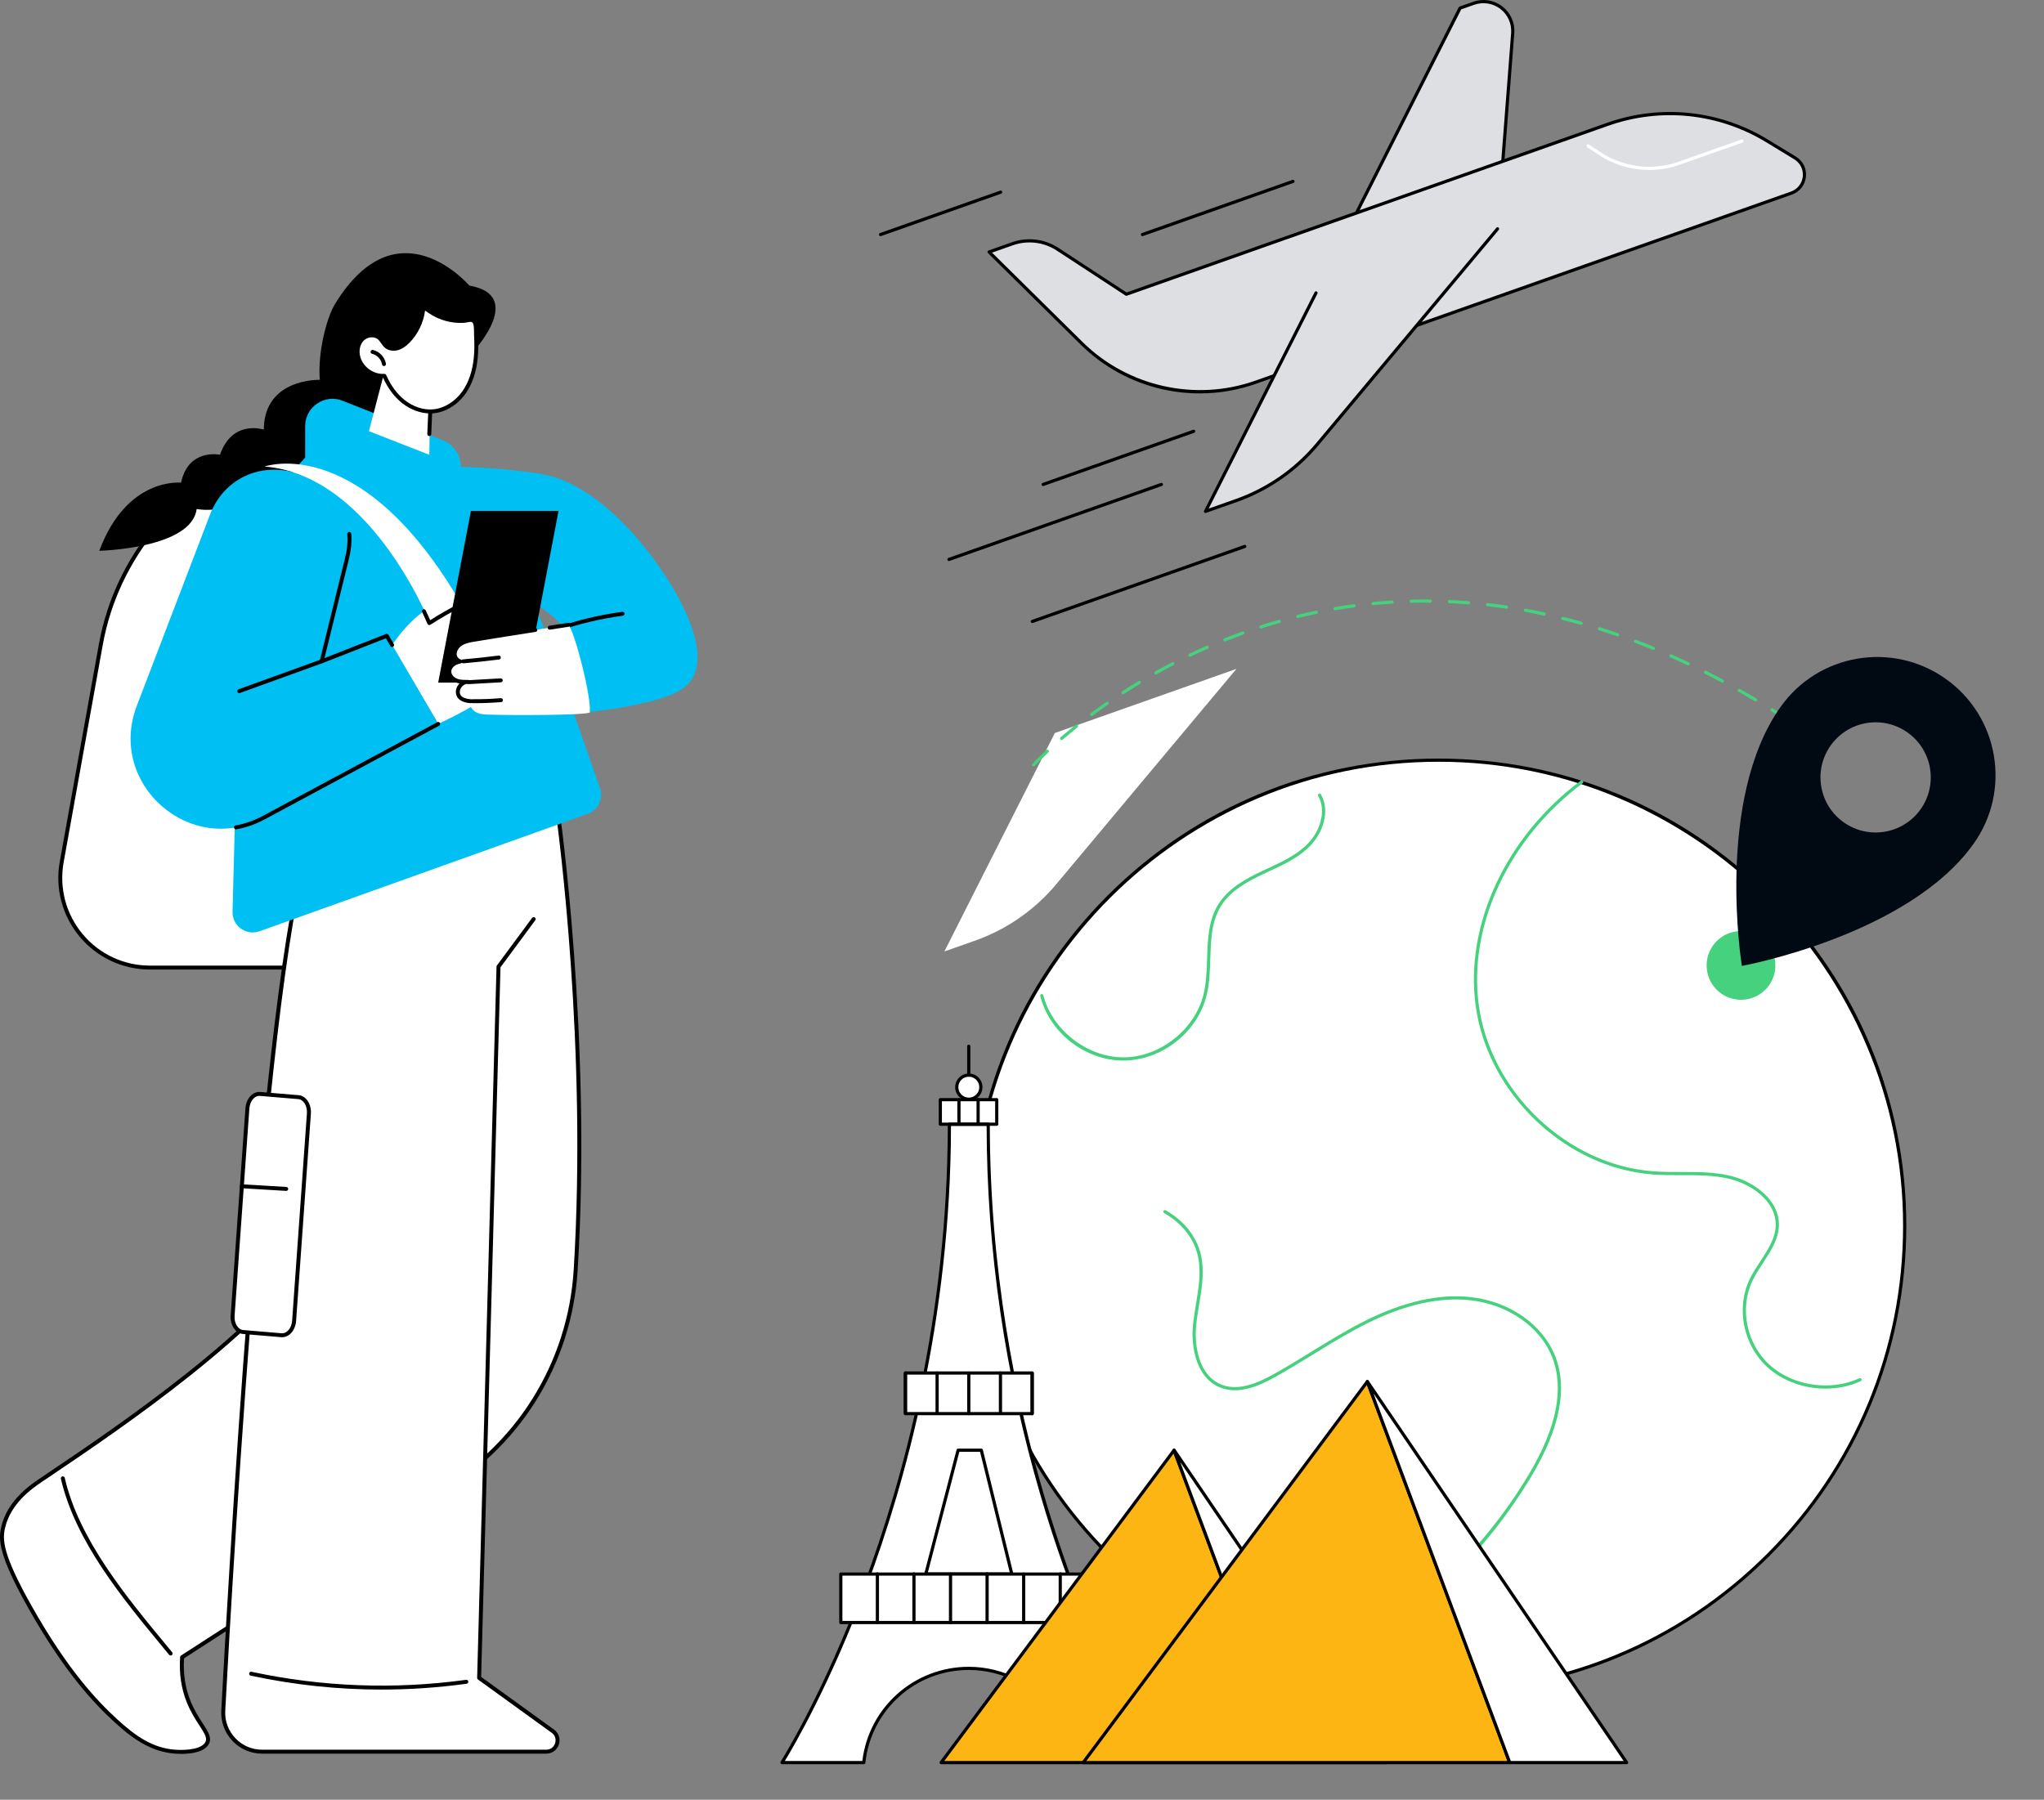 <svg width="419" height="369" viewBox="0 0 419 369" fill="none" xmlns="http://www.w3.org/2000/svg">
<rect x="0" y="0" width="419" height="369" fill="#808080" stroke="none"/>
<g clip-path="url(#clip0_5984_553)">
<path d="M362.454 318.82C399.773 281.539 399.773 221.096 362.454 183.816C325.136 146.535 264.63 146.535 227.311 183.816C189.992 221.096 189.992 281.539 227.311 318.82C264.63 356.1 325.136 356.1 362.454 318.82Z" fill="white"/>
<path d="M294.882 347.108C269.268 347.108 245.189 337.144 227.079 319.052C208.969 300.961 198.994 276.904 198.994 251.32C198.994 225.732 208.969 201.679 227.079 183.587C245.189 165.496 269.271 155.531 294.882 155.531C320.493 155.531 344.574 165.496 362.684 183.587C380.794 201.679 390.77 225.735 390.77 251.32C390.77 276.904 380.794 300.961 362.684 319.052C344.574 337.144 320.493 347.108 294.882 347.108ZM294.882 156.181C242.369 156.181 199.648 198.858 199.648 251.316C199.648 276.728 209.554 300.618 227.54 318.589C245.529 336.556 269.444 346.452 294.882 346.452C320.32 346.452 344.234 336.556 362.224 318.589C380.213 300.621 390.116 276.728 390.116 251.316C390.116 198.858 347.395 156.181 294.882 156.181Z" fill="black"/>
<path d="M374.204 284.708C369.821 284.708 365.409 283.17 362.268 280.287C357.332 275.755 355.822 268.174 358.676 262.258C359.29 260.987 360.091 259.76 360.869 258.571C362.477 256.11 364 253.788 364.006 251.078C364.02 246.341 359.137 242.749 354.306 241.652C351.152 240.934 347.828 240.937 344.609 240.944C342.746 240.944 340.814 240.947 338.925 240.81C320.962 239.51 304.957 224.308 302.496 206.197C300.244 189.637 308.699 171.53 324.037 160.063C324.181 159.955 324.387 159.985 324.495 160.128C324.603 160.272 324.573 160.478 324.43 160.585C309.277 171.912 300.923 189.781 303.143 206.109C305.568 223.926 321.305 238.88 338.974 240.16C340.84 240.294 342.755 240.294 344.609 240.291C347.861 240.287 351.227 240.284 354.453 241.015C359.539 242.171 364.676 246.001 364.663 251.081C364.654 253.984 363.01 256.498 361.418 258.93C360.653 260.099 359.862 261.311 359.267 262.542C356.535 268.203 357.983 275.464 362.712 279.807C367.451 284.159 375.204 285.328 381.146 282.589C381.309 282.514 381.505 282.585 381.58 282.749C381.656 282.912 381.584 283.108 381.42 283.183C379.185 284.215 376.698 284.711 374.207 284.711L374.204 284.708Z" fill="#45D17E"/>
<path d="M272.862 341.28C272.744 341.28 272.63 341.215 272.571 341.104C272.486 340.944 272.548 340.748 272.708 340.663C289.39 331.978 303.872 318.298 313.484 302.143C319.096 292.71 320.685 284.701 318.204 278.331C315.756 272.046 309.137 267.432 301.349 266.584C295.087 265.901 288.03 267.475 280.382 271.266C276.516 273.182 272.77 275.487 269.146 277.714C266.635 279.258 264.044 280.852 261.426 282.311C258.177 284.12 253.961 286.004 250.179 284.505C245.286 282.566 244.093 276.356 244.557 271.631C244.698 270.211 244.937 268.765 245.169 267.367C245.731 263.988 246.309 260.494 245.479 257.19C244.616 253.752 242.185 250.742 238.632 248.714C238.475 248.626 238.419 248.427 238.511 248.27C238.599 248.113 238.799 248.058 238.955 248.149C242.665 250.265 245.208 253.419 246.113 257.033C246.976 260.472 246.385 264.03 245.813 267.475C245.584 268.863 245.345 270.296 245.208 271.697C244.767 276.199 245.865 282.096 250.418 283.901C253.944 285.299 257.981 283.483 261.105 281.743C263.71 280.293 266.299 278.7 268.802 277.162C272.437 274.926 276.195 272.614 280.091 270.684C287.854 266.838 295.031 265.238 301.421 265.937C309.451 266.812 316.279 271.586 318.815 278.096C321.374 284.662 319.769 292.864 314.046 302.479C304.232 318.971 290.04 332.377 273.009 341.244C272.96 341.271 272.907 341.28 272.858 341.28H272.862Z" fill="#45D17E"/>
<path d="M230.282 217.445C222.481 217.445 215.166 211.774 213.241 204.219C213.195 204.042 213.303 203.866 213.476 203.82C213.65 203.775 213.829 203.882 213.875 204.055C215.699 211.212 222.899 216.789 230.289 216.789C230.318 216.789 230.348 216.789 230.377 216.789C237.8 216.743 244.98 211.062 246.722 203.853C247.288 201.512 247.366 198.988 247.445 196.549C247.566 192.667 247.693 188.654 249.795 185.327C251.805 182.151 255.269 180.214 258.714 178.595C259.07 178.428 259.426 178.262 259.786 178.095C262.763 176.718 265.839 175.291 268.117 172.953C270.516 170.491 272.003 166.345 270.212 163.184C270.124 163.027 270.179 162.828 270.336 162.74C270.493 162.652 270.693 162.707 270.781 162.864C272.732 166.306 271.153 170.775 268.588 173.41C266.228 175.833 263.094 177.286 260.064 178.69C259.708 178.856 259.348 179.019 258.995 179.186C255.638 180.763 252.272 182.637 250.35 185.674C248.34 188.85 248.226 192.599 248.102 196.566C248.023 199.04 247.945 201.597 247.363 204.003C245.523 211.614 238.224 217.39 230.384 217.439C230.351 217.439 230.318 217.439 230.286 217.439L230.282 217.445Z" fill="#45D17E"/>
<path d="M193.581 195.08L199.863 192.863C206.344 190.574 212.093 186.584 216.502 181.315L253.454 137.142L216.234 150.284L193.584 195.08H193.581Z" fill="white"/>
<path d="M366.822 147.826C366.722 147.967 366.525 148.008 366.377 147.911C365.285 147.198 364.175 146.493 363.078 145.808C362.926 145.713 362.88 145.512 362.973 145.358C363.067 145.208 363.27 145.16 363.424 145.253C364.524 145.939 365.639 146.648 366.737 147.365C366.887 147.464 366.931 147.667 366.832 147.818C366.831 147.82 366.827 147.825 366.825 147.828L366.822 147.826ZM360.169 143.681C360.071 143.82 359.883 143.859 359.735 143.774C358.613 143.108 357.475 142.447 356.35 141.814C356.192 141.726 356.137 141.527 356.225 141.369C356.32 141.213 356.512 141.156 356.67 141.244C357.799 141.883 358.941 142.544 360.068 143.213C360.222 143.307 360.273 143.506 360.182 143.662C360.176 143.67 360.173 143.676 360.167 143.684L360.169 143.681ZM353.343 139.83C353.249 139.963 353.069 140.008 352.921 139.927C351.771 139.313 350.605 138.704 349.453 138.125C349.291 138.042 349.225 137.847 349.308 137.686C349.389 137.527 349.584 137.461 349.747 137.541C350.904 138.123 352.077 138.734 353.231 139.35C353.391 139.435 353.45 139.634 353.365 139.793C353.357 139.804 353.35 139.815 353.34 139.828L353.343 139.83ZM346.349 136.3C346.259 136.428 346.088 136.476 345.943 136.404C344.762 135.844 343.566 135.294 342.389 134.773C342.224 134.701 342.149 134.507 342.222 134.343C342.294 134.178 342.488 134.103 342.653 134.176C343.835 134.7 345.035 135.25 346.222 135.813C346.385 135.889 346.453 136.085 346.378 136.248C346.367 136.264 346.358 136.282 346.348 136.295L346.349 136.3ZM339.187 133.127C339.1 133.249 338.94 133.3 338.795 133.238C337.59 132.741 336.368 132.256 335.162 131.798C334.991 131.734 334.908 131.547 334.972 131.376C335.037 131.206 335.225 131.123 335.395 131.187C336.606 131.648 337.836 132.134 339.046 132.635C339.213 132.705 339.295 132.895 339.225 133.062C339.217 133.084 339.204 133.107 339.191 133.126L339.187 133.127ZM331.865 130.341C331.784 130.456 331.631 130.508 331.492 130.461C330.261 130.034 329.013 129.619 327.783 129.229C327.61 129.174 327.515 128.991 327.57 128.818C327.625 128.645 327.808 128.55 327.982 128.605C329.218 128.996 330.471 129.41 331.71 129.843C331.879 129.903 331.969 130.087 331.912 130.258C331.903 130.288 331.887 130.317 331.87 130.341L331.865 130.341ZM324.394 127.982C324.316 128.091 324.173 128.146 324.037 128.106C322.783 127.75 321.513 127.412 320.262 127.098C320.088 127.055 319.981 126.879 320.026 126.703C320.069 126.529 320.245 126.422 320.421 126.467C321.68 126.781 322.957 127.121 324.217 127.48C324.389 127.531 324.49 127.71 324.443 127.885C324.433 127.921 324.417 127.955 324.396 127.984L324.394 127.982ZM316.794 126.08C316.72 126.184 316.589 126.239 316.457 126.21C315.187 125.935 313.9 125.676 312.627 125.443C312.45 125.41 312.33 125.241 312.365 125.062C312.398 124.885 312.567 124.765 312.747 124.8C314.027 125.034 315.321 125.293 316.599 125.57C316.777 125.608 316.889 125.783 316.848 125.958C316.837 126.002 316.82 126.043 316.796 126.077L316.794 126.08ZM309.086 124.67C309.016 124.768 308.897 124.824 308.771 124.803C307.489 124.612 306.184 124.44 304.9 124.292C304.721 124.273 304.592 124.11 304.613 123.928C304.636 123.749 304.795 123.621 304.976 123.641C306.27 123.789 307.582 123.961 308.871 124.153C309.049 124.179 309.171 124.346 309.146 124.524C309.138 124.574 309.118 124.624 309.09 124.664L309.086 124.67ZM301.303 123.778C301.238 123.869 301.131 123.924 301.009 123.915C299.716 123.812 298.404 123.731 297.109 123.671C296.929 123.664 296.79 123.509 296.797 123.33C296.804 123.151 296.959 123.012 297.138 123.019C298.44 123.076 299.76 123.158 301.062 123.264C301.241 123.278 301.378 123.435 301.362 123.616C301.358 123.677 301.335 123.733 301.303 123.778ZM293.473 123.426C293.412 123.511 293.314 123.565 293.203 123.563C291.907 123.55 290.593 123.561 289.296 123.594C289.116 123.599 288.965 123.456 288.96 123.277C288.955 123.097 289.098 122.946 289.278 122.942C290.583 122.909 291.905 122.897 293.209 122.911C293.388 122.913 293.535 123.062 293.533 123.24C293.532 123.308 293.511 123.373 293.473 123.426ZM285.637 123.63C285.582 123.707 285.493 123.76 285.391 123.768C284.092 123.849 282.781 123.953 281.496 124.08C281.316 124.097 281.156 123.967 281.139 123.787C281.123 123.607 281.252 123.447 281.432 123.431C282.726 123.302 284.044 123.199 285.353 123.116C285.533 123.104 285.688 123.242 285.7 123.422C285.704 123.501 285.682 123.573 285.64 123.632L285.637 123.63ZM277.837 124.395C277.785 124.467 277.707 124.515 277.613 124.529C276.328 124.703 275.03 124.901 273.75 125.119C273.572 125.149 273.404 125.031 273.374 124.853C273.343 124.675 273.462 124.508 273.64 124.477C274.927 124.256 276.234 124.056 277.526 123.883C277.705 123.857 277.87 123.986 277.893 124.163C277.905 124.247 277.882 124.331 277.837 124.395ZM270.11 125.721C270.065 125.784 269.994 125.834 269.91 125.851C268.64 126.116 267.356 126.408 266.096 126.716C265.92 126.76 265.745 126.652 265.701 126.477C265.657 126.301 265.765 126.126 265.94 126.082C267.207 125.77 268.496 125.478 269.775 125.211C269.952 125.176 270.126 125.287 270.16 125.464C270.179 125.557 270.159 125.647 270.108 125.719L270.11 125.721ZM262.496 127.589C262.454 127.648 262.394 127.693 262.318 127.716C261.075 128.068 259.815 128.449 258.575 128.848C258.404 128.903 258.219 128.808 258.164 128.637C258.109 128.466 258.204 128.281 258.375 128.226C259.622 127.824 260.889 127.444 262.138 127.088C262.313 127.04 262.494 127.14 262.543 127.315C262.572 127.415 262.549 127.515 262.494 127.592L262.496 127.589ZM255.03 129.988C254.993 130.041 254.939 130.083 254.875 130.106C253.658 130.545 252.427 131.01 251.217 131.49C251.05 131.556 250.858 131.477 250.792 131.31C250.726 131.143 250.809 130.953 250.973 130.886C252.189 130.402 253.427 129.933 254.65 129.491C254.82 129.431 255.007 129.519 255.068 129.687C255.107 129.79 255.086 129.904 255.028 129.986L255.03 129.988ZM247.743 132.893C247.709 132.941 247.663 132.977 247.609 133.002C246.416 133.526 245.22 134.072 244.051 134.63C243.889 134.706 243.692 134.639 243.615 134.477C243.538 134.314 243.608 134.12 243.768 134.041C244.943 133.48 246.146 132.931 247.345 132.403C247.511 132.333 247.704 132.405 247.775 132.571C247.821 132.68 247.807 132.802 247.743 132.893ZM240.664 136.277C240.635 136.317 240.594 136.352 240.547 136.379C239.393 136.978 238.233 137.602 237.102 138.238C236.943 138.326 236.746 138.27 236.658 138.112C236.57 137.954 236.626 137.757 236.784 137.669C237.922 137.03 239.088 136.403 240.249 135.8C240.408 135.716 240.607 135.781 240.69 135.94C240.747 136.052 240.734 136.183 240.666 136.279L240.664 136.277ZM233.816 140.114C233.792 140.148 233.757 140.18 233.719 140.205C232.606 140.878 231.489 141.576 230.4 142.282C230.25 142.38 230.046 142.335 229.948 142.185C229.849 142.036 229.894 141.831 230.044 141.733C231.14 141.024 232.262 140.322 233.38 139.645C233.535 139.551 233.736 139.601 233.83 139.755C233.901 139.87 233.89 140.01 233.816 140.114ZM227.226 144.385C227.205 144.414 227.177 144.442 227.146 144.464C226.075 145.206 225.006 145.978 223.966 146.751C223.822 146.857 223.618 146.828 223.509 146.683C223.4 146.538 223.431 146.336 223.576 146.227C224.62 145.449 225.698 144.675 226.773 143.928C226.922 143.825 227.125 143.861 227.228 144.01C227.309 144.127 227.304 144.275 227.226 144.385ZM220.924 149.079C220.907 149.103 220.887 149.125 220.86 149.146C219.829 149.968 218.812 150.814 217.841 151.647C217.704 151.766 217.497 151.748 217.38 151.613C217.261 151.476 217.28 151.269 217.414 151.153C218.391 150.312 219.415 149.468 220.452 148.637C220.592 148.524 220.8 148.548 220.911 148.69C221.004 148.808 221.003 148.967 220.922 149.082L220.924 149.079ZM214.959 154.213C214.946 154.232 214.935 154.248 214.916 154.262C213.094 155.962 212.128 157.019 212.12 157.029C211.998 157.163 211.791 157.172 211.66 157.052C211.527 156.929 211.514 156.72 211.638 156.592C211.645 156.581 212.625 155.51 214.472 153.788C214.603 153.665 214.811 153.671 214.934 153.803C215.04 153.918 215.051 154.09 214.962 154.215L214.959 154.213Z" fill="#45D17E"/>
<path d="M362.639 202.014C364.89 198.84 364.139 194.445 360.963 192.197C357.786 189.948 353.387 190.698 351.136 193.871C348.885 197.045 349.636 201.44 352.812 203.688C355.989 205.937 360.388 205.187 362.639 202.014Z" fill="#45D17E"/>
<path d="M398.828 139.168C387.897 131.43 372.753 134.008 365.006 144.931C351.497 163.976 357.068 198.043 357.068 198.043C357.068 198.043 391.217 191.819 404.597 172.955C412.343 162.035 409.762 146.907 398.828 139.168ZM377.948 168.605C372.854 165 371.649 157.952 375.26 152.861C378.871 147.77 385.924 146.568 391.02 150.176C396.116 153.783 397.319 160.829 393.708 165.92C390.097 171.011 383.042 172.211 377.948 168.605Z" fill="#010912"/>
<path d="M231.941 352.574C231.941 352.574 204.454 307.043 202.575 230.502H194.616C194.616 307.7 160.295 361.386 160.295 361.386H177.062C178.225 350.527 187.422 342.074 198.594 342.074C205.984 342.074 212.403 345.623 216.312 351.271C216.331 351.301 216.348 351.327 216.348 351.327L231.935 352.58L231.941 352.574Z" fill="white"/>
<path d="M204.32 225.467H192.757V230.502H204.32V225.467Z" fill="white"/>
<path d="M204.321 230.825H192.758C192.578 230.825 192.431 230.678 192.431 230.499V225.464C192.431 225.285 192.578 225.138 192.758 225.138H204.321C204.501 225.138 204.648 225.285 204.648 225.464V230.499C204.648 230.678 204.501 230.825 204.321 230.825ZM193.084 230.172H203.994V225.791H193.084V230.172Z" fill="black"/>
<path d="M177.066 361.709H160.299C160.178 361.709 160.07 361.644 160.011 361.54C159.953 361.435 159.959 361.308 160.021 361.207C160.106 361.073 168.689 347.536 177.157 324.756C184.972 303.736 194.29 270.319 194.29 230.499C194.29 230.319 194.437 230.172 194.617 230.172H202.575C202.755 230.172 202.902 230.319 202.902 230.499C202.902 289.768 223.353 335.393 232.144 352.257C232.229 352.417 232.164 352.613 232.007 352.698C231.847 352.783 231.651 352.721 231.566 352.561C226.592 343.021 219.391 327.326 213.338 306.733C206.011 281.812 202.281 256.276 202.249 230.829H194.944C194.891 270.609 185.58 303.987 177.762 325.004C170.179 345.394 162.502 358.405 160.881 361.056H176.772C178.102 350.024 187.433 341.744 198.595 341.744C205.69 341.744 212.387 345.198 216.512 350.981C216.616 351.128 216.584 351.33 216.437 351.434C216.29 351.539 216.087 351.506 215.982 351.359C211.982 345.747 205.484 342.397 198.598 342.397C187.672 342.397 178.553 350.576 177.389 361.419C177.373 361.585 177.232 361.709 177.066 361.709Z" fill="black"/>
<path d="M207.41 323.052H189.783C189.682 323.052 189.587 323.006 189.525 322.924C189.463 322.843 189.443 322.742 189.466 322.644L196.088 297.258C196.124 297.115 196.255 297.013 196.405 297.013H201.161C201.311 297.013 201.442 297.115 201.478 297.262L207.727 322.65C207.75 322.748 207.727 322.849 207.668 322.931C207.606 323.009 207.511 323.055 207.41 323.055V323.052ZM190.205 322.399H206.991L200.902 297.666H196.653L190.202 322.399H190.205Z" fill="black"/>
<path d="M198.598 225.373C199.962 225.373 201.069 224.266 201.069 222.901C201.069 221.536 199.962 220.43 198.598 220.43C197.233 220.43 196.127 221.536 196.127 222.901C196.127 224.266 197.233 225.373 198.598 225.373Z" fill="white"/>
<path d="M198.598 225.699C197.055 225.699 195.8 224.445 195.8 222.901C195.8 221.357 197.055 220.103 198.598 220.103C200.14 220.103 201.395 221.357 201.395 222.901C201.395 224.445 200.14 225.699 198.598 225.699ZM198.598 220.759C197.414 220.759 196.453 221.722 196.453 222.904C196.453 224.086 197.414 225.049 198.598 225.049C199.781 225.049 200.742 224.086 200.742 222.904C200.742 221.722 199.781 220.759 198.598 220.759Z" fill="black"/>
<path d="M198.591 220.759C198.412 220.759 198.265 220.612 198.265 220.433V214.513C198.265 214.334 198.412 214.187 198.591 214.187C198.771 214.187 198.918 214.334 198.918 214.513V220.433C198.918 220.612 198.771 220.759 198.591 220.759Z" fill="black"/>
<path d="M224.836 322.729H172.359V332.674H224.836V322.729Z" fill="white"/>
<path d="M224.833 332.997H172.356C172.176 332.997 172.029 332.85 172.029 332.671V322.729C172.029 322.549 172.176 322.402 172.356 322.402H224.833C225.013 322.402 225.16 322.549 225.16 322.729V332.671C225.16 332.85 225.013 332.997 224.833 332.997ZM172.683 332.344H224.506V323.055H172.683V332.344Z" fill="black"/>
<path d="M179.856 332.968C179.676 332.968 179.529 332.821 179.529 332.641V322.696C179.529 322.516 179.676 322.369 179.856 322.369C180.036 322.369 180.183 322.516 180.183 322.696V332.641C180.183 332.821 180.036 332.968 179.856 332.968Z" fill="black"/>
<path d="M187.351 332.968C187.171 332.968 187.024 332.821 187.024 332.641V322.696C187.024 322.516 187.171 322.37 187.351 322.37C187.531 322.37 187.678 322.516 187.678 322.696V332.641C187.678 332.821 187.531 332.968 187.351 332.968Z" fill="black"/>
<path d="M194.847 332.997C194.668 332.997 194.521 332.85 194.521 332.671V322.729C194.521 322.549 194.668 322.402 194.847 322.402C195.027 322.402 195.174 322.549 195.174 322.729V332.671C195.174 332.85 195.027 332.997 194.847 332.997Z" fill="black"/>
<path d="M202.344 332.968C202.165 332.968 202.018 332.821 202.018 332.641V322.696C202.018 322.516 202.165 322.369 202.344 322.369C202.524 322.369 202.671 322.516 202.671 322.696V332.641C202.671 332.821 202.524 332.968 202.344 332.968Z" fill="black"/>
<path d="M217.34 332.968C217.16 332.968 217.013 332.821 217.013 332.641V322.696C217.013 322.516 217.16 322.369 217.34 322.369C217.519 322.369 217.666 322.516 217.666 322.696V332.641C217.666 332.821 217.519 332.968 217.34 332.968Z" fill="black"/>
<path d="M209.841 332.997C209.662 332.997 209.515 332.85 209.515 332.671V322.729C209.515 322.549 209.662 322.402 209.841 322.402C210.021 322.402 210.168 322.549 210.168 322.729V332.671C210.168 332.85 210.021 332.997 209.841 332.997Z" fill="black"/>
<path d="M211.593 281.508H185.603V289.837H211.593V281.508Z" fill="white"/>
<path d="M211.592 290.163H185.602C185.422 290.163 185.275 290.016 185.275 289.837V281.508C185.275 281.328 185.422 281.181 185.602 281.181H211.592C211.772 281.181 211.919 281.328 211.919 281.508V289.837C211.919 290.016 211.772 290.163 211.592 290.163ZM185.929 289.51H211.266V281.834H185.929V289.51Z" fill="black"/>
<path d="M185.602 290.137C185.422 290.137 185.275 289.99 185.275 289.811V281.508C185.275 281.328 185.422 281.181 185.602 281.181C185.782 281.181 185.929 281.328 185.929 281.508V289.811C185.929 289.99 185.782 290.137 185.602 290.137Z" fill="black"/>
<path d="M192.097 290.137C191.918 290.137 191.771 289.99 191.771 289.811V281.508C191.771 281.328 191.918 281.181 192.097 281.181C192.277 281.181 192.424 281.328 192.424 281.508V289.811C192.424 289.99 192.277 290.137 192.097 290.137Z" fill="black"/>
<path d="M198.591 290.163C198.412 290.163 198.265 290.016 198.265 289.837V281.534C198.265 281.354 198.412 281.208 198.591 281.208C198.771 281.208 198.918 281.354 198.918 281.534V289.837C198.918 290.016 198.771 290.163 198.591 290.163Z" fill="black"/>
<path d="M205.083 290.137C204.903 290.137 204.756 289.99 204.756 289.811V281.508C204.756 281.328 204.903 281.181 205.083 281.181C205.262 281.181 205.41 281.328 205.41 281.508V289.811C205.41 289.99 205.262 290.137 205.083 290.137Z" fill="black"/>
<path d="M211.577 290.163C211.397 290.163 211.25 290.016 211.25 289.837V281.534C211.25 281.354 211.397 281.208 211.577 281.208C211.757 281.208 211.904 281.354 211.904 281.534V289.837C211.904 290.016 211.757 290.163 211.577 290.163Z" fill="black"/>
<path d="M196.574 230.688C196.394 230.688 196.247 230.541 196.247 230.362V225.484C196.247 225.304 196.394 225.157 196.574 225.157C196.754 225.157 196.901 225.304 196.901 225.484V230.362C196.901 230.541 196.754 230.688 196.574 230.688Z" fill="black"/>
<path d="M200.507 230.672C200.327 230.672 200.18 230.525 200.18 230.345V225.467C200.18 225.288 200.327 225.141 200.507 225.141C200.686 225.141 200.833 225.288 200.833 225.467V230.345C200.833 230.525 200.686 230.672 200.507 230.672Z" fill="black"/>
<path d="M240.678 297.34L192.924 361.383H264.599L240.678 297.34Z" fill="#FDB513"/>
<path d="M264.599 361.709H192.923C192.799 361.709 192.688 361.641 192.632 361.53C192.577 361.419 192.59 361.288 192.661 361.187L240.416 297.144C240.488 297.049 240.605 296.997 240.723 297.017C240.841 297.033 240.942 297.115 240.984 297.226L264.906 361.269C264.942 361.37 264.929 361.481 264.867 361.569C264.804 361.657 264.706 361.709 264.599 361.709ZM193.573 361.056H264.128L240.579 298.016L193.573 361.056Z" fill="black"/>
<path d="M240.678 297.34L264.599 361.383H284.252L240.678 297.34Z" fill="white"/>
<path d="M284.253 361.709H264.603C264.466 361.709 264.345 361.625 264.296 361.497L240.375 297.454C240.316 297.301 240.384 297.124 240.531 297.049C240.678 296.974 240.858 297.02 240.953 297.157L284.527 361.2C284.596 361.301 284.602 361.429 284.547 361.536C284.491 361.644 284.38 361.709 284.259 361.709H284.253ZM264.829 361.056H283.635L241.934 299.766L264.829 361.056Z" fill="black"/>
<path d="M280.298 283.265L222.049 361.383H309.475L280.298 283.265Z" fill="#FDB513"/>
<path d="M309.475 361.709H222.046C221.922 361.709 221.811 361.641 221.755 361.53C221.7 361.419 221.713 361.288 221.785 361.187L280.034 283.069C280.105 282.974 280.223 282.922 280.341 282.941C280.458 282.958 280.56 283.039 280.602 283.15L309.782 361.269C309.818 361.37 309.805 361.481 309.743 361.569C309.681 361.657 309.583 361.709 309.475 361.709ZM222.7 361.056H309.005L280.2 283.94L222.7 361.056Z" fill="black"/>
<path d="M280.298 283.265L309.475 361.383H333.445L280.298 283.265Z" fill="white"/>
<path d="M333.444 361.709H309.474C309.337 361.709 309.216 361.625 309.167 361.497L279.987 283.379C279.928 283.225 279.997 283.049 280.144 282.974C280.291 282.899 280.471 282.945 280.565 283.082L333.716 361.2C333.784 361.301 333.791 361.429 333.735 361.536C333.68 361.644 333.569 361.709 333.448 361.709H333.444ZM309.703 361.056H332.827L281.549 285.69L309.7 361.056H309.703Z" fill="black"/>
<path d="M299.303 1.681L269.77 60.082L306.99 46.94L310.088 6.823C310.422 2.494 306.189 -0.752 302.087 0.698L299.299 1.684L299.303 1.681Z" fill="#DDDFE2"/>
<path d="M269.769 60.386C269.678 60.386 269.586 60.347 269.524 60.275C269.436 60.174 269.416 60.03 269.479 59.913L299.008 1.512C299.048 1.437 299.113 1.378 299.191 1.352L301.979 0.366C304.009 -0.353 306.241 9.02987e-05 307.951 1.309C309.66 2.619 310.582 4.679 310.415 6.824L307.317 46.941C307.307 47.068 307.222 47.179 307.101 47.225L269.881 60.367C269.845 60.38 269.809 60.386 269.773 60.386H269.769ZM299.535 1.923L270.43 59.482L306.682 46.68L309.765 6.775C309.912 4.852 309.088 3.004 307.555 1.828C306.022 0.656 304.022 0.34 302.202 0.98L299.535 1.92V1.923Z" fill="black"/>
<path d="M202.758 51.666L221.741 70.403C231.121 79.663 244.975 82.755 257.408 78.367L367.216 39.595C370.409 38.468 370.86 34.142 367.968 32.383L362.229 28.889C352.397 22.907 340.396 21.657 329.545 25.49L230.889 60.324L216.776 51.084C214.047 49.298 210.638 48.887 207.559 49.971L202.761 51.666H202.758Z" fill="#DDDFE2"/>
<path d="M245.94 80.659C243.403 80.659 240.861 80.381 238.357 79.823C231.98 78.399 226.156 75.222 221.509 70.635L202.526 51.897C202.444 51.819 202.411 51.705 202.438 51.594C202.464 51.483 202.542 51.395 202.647 51.359L207.445 49.664C210.599 48.551 214.151 48.978 216.949 50.81L230.928 59.962L329.43 25.18C340.422 21.298 352.437 22.548 362.395 28.608L368.135 32.102C369.582 32.983 370.37 34.573 370.197 36.258C370.02 37.943 368.919 39.337 367.324 39.902L257.516 78.674C253.777 79.996 249.862 80.659 245.94 80.659ZM203.359 51.799L221.969 70.172C231.199 79.281 245.067 82.376 257.301 78.057L367.108 39.285C368.465 38.805 369.399 37.62 369.55 36.189C369.7 34.759 369.027 33.408 367.798 32.66L362.059 29.166C352.27 23.211 340.458 21.98 329.653 25.797L230.997 60.631C230.902 60.667 230.794 60.654 230.709 60.595L216.596 51.355C213.968 49.635 210.631 49.233 207.667 50.278L203.359 51.799Z" fill="black"/>
<path d="M338.075 34.847C334.43 34.847 330.806 33.793 327.717 31.742L325.361 30.178C325.21 30.077 325.168 29.875 325.269 29.725C325.367 29.575 325.573 29.532 325.723 29.633L328.08 31.197C332.773 34.309 338.748 35.047 344.062 33.172L356.982 28.611C357.152 28.553 357.338 28.641 357.401 28.811C357.459 28.98 357.371 29.166 357.201 29.228L344.281 33.79C342.271 34.498 340.173 34.847 338.078 34.847H338.075Z" fill="white"/>
<path d="M234.187 48.417C234.053 48.417 233.925 48.332 233.88 48.198C233.821 48.028 233.909 47.842 234.079 47.78L264.932 36.885C265.102 36.823 265.289 36.914 265.351 37.084C265.41 37.254 265.321 37.44 265.151 37.502L234.298 48.397C234.262 48.41 234.226 48.417 234.19 48.417H234.187Z" fill="black"/>
<path d="M180.51 48.417C180.376 48.417 180.249 48.332 180.203 48.198C180.144 48.028 180.232 47.842 180.402 47.78L205.016 39.089C205.186 39.03 205.373 39.118 205.435 39.288C205.493 39.458 205.405 39.644 205.235 39.706L180.621 48.397C180.585 48.41 180.549 48.417 180.513 48.417H180.51Z" fill="black"/>
<path d="M213.833 99.651C213.699 99.651 213.572 99.566 213.526 99.433C213.467 99.263 213.555 99.077 213.725 99.015L244.579 88.119C244.749 88.061 244.935 88.149 244.997 88.318C245.056 88.488 244.968 88.674 244.798 88.736L213.944 99.632C213.908 99.645 213.872 99.651 213.837 99.651H213.833Z" fill="black"/>
<path d="M194.521 115.029C194.387 115.029 194.259 114.945 194.214 114.811C194.155 114.641 194.243 114.455 194.413 114.393L237.967 99.015C238.137 98.956 238.324 99.044 238.386 99.214C238.444 99.383 238.356 99.57 238.186 99.632L194.632 115.01C194.596 115.023 194.56 115.029 194.524 115.029H194.521Z" fill="black"/>
<path d="M211.615 127.74C211.481 127.74 211.354 127.655 211.308 127.521C211.249 127.352 211.338 127.165 211.508 127.103L255.062 111.725C255.232 111.663 255.418 111.755 255.48 111.924C255.539 112.094 255.451 112.28 255.281 112.342L211.727 127.721C211.691 127.734 211.655 127.74 211.619 127.74H211.615Z" fill="black"/>
<path d="M306.991 46.914L270.038 91.086C265.629 96.356 259.883 100.345 253.399 102.634L247.117 104.851L269.767 60.055L306.987 46.914H306.991Z" fill="#DDDFE2"/>
<path d="M247.118 105.179C247.027 105.179 246.935 105.14 246.873 105.068C246.785 104.967 246.765 104.823 246.827 104.706L269.477 59.91C269.559 59.75 269.755 59.684 269.915 59.766C270.075 59.848 270.141 60.044 270.059 60.203L247.775 104.271L253.289 102.325C259.711 100.056 265.418 96.099 269.784 90.875L306.737 46.703C306.851 46.566 307.057 46.546 307.197 46.66C307.335 46.775 307.354 46.983 307.24 47.121L270.288 91.293C265.843 96.605 260.041 100.631 253.508 102.939L247.226 105.156C247.19 105.169 247.154 105.176 247.118 105.176V105.179Z" fill="black"/>
<path d="M74.297 198.378H30.726C19.279 198.378 10.622 188.009 12.648 176.728L20.67 132.131C23.921 114.064 36.467 99.058 53.66 92.681L74.297 85.026V198.374V198.378Z" fill="white"/>
<path d="M74.298 198.782H30.727C25.159 198.782 19.919 196.334 16.341 192.061C12.754 187.775 11.262 182.161 12.253 176.659L20.275 132.063C23.534 113.939 36.274 98.703 53.523 92.305L74.161 84.651C74.286 84.606 74.424 84.622 74.533 84.699C74.642 84.776 74.707 84.897 74.707 85.03V198.378C74.707 198.6 74.525 198.782 74.302 198.782H74.298ZM73.894 85.612L53.802 93.064C36.82 99.361 24.278 114.363 21.067 132.208L13.045 176.805C12.099 182.072 13.522 187.444 16.959 191.548C20.38 195.635 25.398 197.978 30.723 197.978H73.89V85.612H73.894Z" fill="black"/>
<path d="M95.347 73.947C95.347 73.947 108.807 60.791 96.188 58.537C96.188 58.537 81.531 41.355 68.685 62.31C66.885 65.246 65.09 72.509 65.563 77.881C65.563 77.881 54.157 77.465 54.072 88.08C54.072 88.08 47.627 85.919 45.096 93.238C45.096 93.238 38.63 91.84 37.114 98.966C37.114 98.966 26.023 97.693 20.355 112.929C20.355 112.929 39.273 112.489 40.312 104.362C40.312 104.362 48.084 105.889 49.851 99.907C49.851 99.907 61.884 100.193 64.229 91.521C64.229 91.521 75.312 91.594 78.057 82.942C78.057 82.942 91.667 70.021 95.351 73.943L95.347 73.947Z" fill="black"/>
<path d="M114.206 165.507C114.206 165.507 120.967 211.909 118.019 260.295C116.838 279.646 105.889 297.059 88.951 306.438C71.747 317.55 54.542 328.662 37.338 339.774C37.18 341.947 37.221 345.34 38.709 348.979C40.536 353.45 43.338 355.535 42.505 357.288C41.446 359.517 36.553 359.194 35.963 359.158C30.921 358.822 27.12 355.902 23.675 352.735C19.959 349.322 13.684 342.888 6.111 329.425C0.272 319.049 0.05 315.85 0.632 313.252C1.829 307.921 6.487 304.786 8.121 303.667C16.951 297.613 54.292 273.571 64.655 254.999C75.119 236.241 77.82 171.841 77.82 171.841L114.214 165.511L114.206 165.507Z" fill="white"/>
<path d="M37.156 359.594C36.686 359.594 36.266 359.574 35.934 359.553C30.787 359.21 26.865 356.213 23.396 353.026C19.421 349.371 13.267 342.969 5.751 329.615C-0.331 318.802 -0.331 315.66 0.232 313.155C1.449 307.735 6.078 304.564 7.821 303.368L7.886 303.324C8.658 302.795 9.649 302.128 10.821 301.337C22.874 293.218 54.886 271.653 64.294 254.793C74.593 236.334 77.383 172.458 77.411 171.816C77.419 171.626 77.557 171.469 77.747 171.437L114.141 165.107C114.246 165.091 114.359 165.115 114.448 165.18C114.537 165.244 114.594 165.341 114.61 165.45C114.679 165.915 121.342 212.446 118.423 260.323C117.226 279.933 106.281 297.31 89.145 306.798L37.726 340.008C37.523 343.162 37.976 346.131 39.08 348.829C39.844 350.696 40.786 352.154 41.547 353.325C42.646 355.022 43.443 356.249 42.869 357.461C42.012 359.271 39.141 359.598 37.156 359.602V359.594ZM78.2 172.18C77.969 177.168 75.005 237.255 64.998 255.193C55.496 272.222 23.364 293.868 11.27 302.015C10.101 302.803 9.111 303.469 8.342 303.999L8.278 304.043C6.608 305.186 2.168 308.232 1.02 313.337C0.494 315.684 0.515 318.665 6.458 329.223C13.914 342.476 20.012 348.817 23.946 352.432C27.827 356.003 31.361 358.443 35.987 358.75C38.506 358.915 41.446 358.572 42.137 357.11C42.517 356.306 41.862 355.292 40.867 353.761C40.087 352.562 39.121 351.067 38.328 349.128C37.156 346.256 36.682 343.098 36.929 339.741C36.937 339.616 37.006 339.499 37.111 339.43L88.725 306.095C105.642 296.728 116.43 279.598 117.61 260.266C120.38 214.87 114.513 170.689 113.862 165.972L78.2 172.176V172.18Z" fill="black"/>
<path d="M34.98 339.422C34.863 339.422 34.749 339.374 34.669 339.277L33.638 338.029C25.11 327.717 15.446 316.031 12.483 303.191C12.434 302.973 12.568 302.755 12.786 302.706C13.004 302.658 13.219 302.791 13.271 303.009C16.19 315.664 25.789 327.272 34.26 337.516L35.295 338.764C35.437 338.938 35.413 339.192 35.239 339.333C35.162 339.394 35.073 339.426 34.98 339.426V339.422Z" fill="black"/>
<path d="M64.994 169.433C55.33 183.219 47.636 315.781 45.764 350.736C45.517 355.312 49.156 359.154 53.729 359.154H111.966C114.214 359.154 115.144 356.27 113.32 354.953L98.206 344.027L102.181 198.2L113.195 183.304L111.917 169.271L64.994 169.433Z" fill="white"/>
<path d="M111.969 359.554H53.733C51.412 359.554 49.253 358.625 47.656 356.94C46.051 355.252 45.238 353.038 45.363 350.712C47.458 311.6 55.043 182.928 64.666 169.199C64.796 169.017 65.046 168.973 65.228 169.098C65.41 169.227 65.455 169.478 65.329 169.659C55.581 183.562 47.66 322.95 46.172 350.752C46.059 352.857 46.794 354.856 48.242 356.383C49.685 357.906 51.634 358.742 53.733 358.742H111.969C112.992 358.742 113.579 358.059 113.789 357.417C113.999 356.775 113.922 355.874 113.089 355.272L97.975 344.346C97.866 344.269 97.806 344.14 97.81 344.007L101.784 198.18C101.784 198.099 101.813 198.019 101.865 197.95L109.074 188.199C109.208 188.022 109.459 187.981 109.641 188.114C109.818 188.248 109.859 188.498 109.725 188.68L102.593 198.33L98.63 343.817L113.571 354.618C114.545 355.325 114.937 356.52 114.565 357.667C114.193 358.81 113.178 359.55 111.978 359.55L111.969 359.554Z" fill="black"/>
<path d="M57.7 273.761L49.828 273.099C48.522 272.99 47.559 271.483 47.685 269.73L50.713 227.254C50.839 225.505 51.999 224.176 53.309 224.285L61.182 224.948C62.488 225.057 63.45 226.563 63.325 228.316L60.296 270.792C60.171 272.541 59.01 273.87 57.7 273.761Z" fill="white"/>
<path d="M57.853 274.173C57.792 274.173 57.727 274.173 57.667 274.165L49.794 273.503C48.27 273.374 47.142 271.669 47.283 269.706L50.312 227.23C50.393 226.115 50.854 225.117 51.586 224.491C52.111 224.043 52.718 223.833 53.344 223.885L61.217 224.548C62.741 224.677 63.869 226.382 63.728 228.345L60.699 270.821C60.618 271.936 60.157 272.933 59.426 273.559C58.953 273.963 58.415 274.173 57.857 274.173H57.853ZM57.731 273.361C58.136 273.394 58.54 273.252 58.896 272.945C59.454 272.469 59.826 271.653 59.887 270.764L62.915 228.288C63.024 226.761 62.228 225.445 61.144 225.352L53.272 224.689C52.867 224.657 52.463 224.798 52.107 225.105C51.549 225.582 51.177 226.398 51.117 227.286L48.088 269.763C47.979 271.289 48.776 272.606 49.859 272.699L57.731 273.361Z" fill="black"/>
<path d="M58.673 244.17C58.673 244.17 58.657 244.17 58.649 244.17L49.548 243.621C49.325 243.609 49.156 243.415 49.168 243.193C49.18 242.971 49.374 242.801 49.596 242.813L58.698 243.362C58.92 243.374 59.09 243.568 59.078 243.79C59.066 244.005 58.888 244.17 58.673 244.17Z" fill="black"/>
<path d="M78.199 346.414C69.21 346.414 60.242 345.461 51.387 343.558C51.169 343.51 51.031 343.296 51.076 343.078C51.124 342.86 51.339 342.718 51.557 342.767C66.052 345.881 80.851 346.434 95.541 344.415C95.763 344.382 95.965 344.54 95.998 344.758C96.03 344.98 95.872 345.182 95.654 345.215C89.847 346.014 84.021 346.414 78.203 346.414H78.199Z" fill="black"/>
<path d="M94.461 95.73C94.461 95.213 94.397 93.816 93.442 92.418C92.492 91.02 91.215 90.443 90.737 90.253L70.201 82.162C66.53 80.716 62.555 83.427 62.555 87.377V93.816L49.746 107.989L47.667 186.927C47.591 189.839 50.457 191.915 53.195 190.938L120.476 166.864C122.591 166.109 123.715 163.803 123.016 161.666L111.868 129.764C111.1 127.725 110.327 125.689 109.559 123.649C113.55 126.295 115.382 127.991 115.054 128.738C114.933 129.013 114.961 130.366 113.776 130.847C115.37 136.558 117.246 140.614 118.839 146.329C121.479 145.784 124.592 145.634 128.567 144.843C135.857 143.393 139.646 142.205 141.599 139.555C146.661 132.689 136.803 117.118 129.707 109.354C127.516 106.955 120.23 98.986 111.48 97.289C109.891 96.982 105.56 96.356 100.607 96.005C98.072 95.823 95.953 95.754 94.465 95.726L94.461 95.73Z" fill="#00C0F3"/>
<path d="M109.555 124.057C109.394 124.057 109.24 123.96 109.179 123.798L103.05 107.771C102.969 107.561 103.074 107.331 103.284 107.25C103.49 107.173 103.725 107.274 103.806 107.484L109.936 123.512C110.016 123.722 109.911 123.952 109.701 124.033C109.653 124.049 109.604 124.061 109.555 124.061V124.057Z" fill="black"/>
<path d="M115.048 129.146C114.878 129.146 114.72 129.041 114.664 128.872C114.595 128.662 114.708 128.431 114.918 128.363C116.746 127.757 118.626 127.22 120.506 126.763C122.823 126.206 125.197 125.761 127.562 125.442C127.784 125.414 127.987 125.568 128.015 125.79C128.043 126.012 127.889 126.214 127.667 126.242C125.326 126.557 122.981 126.993 120.692 127.547C118.836 127.995 116.98 128.524 115.173 129.126C115.133 129.138 115.088 129.146 115.044 129.146H115.048Z" fill="black"/>
<path d="M54.23 95.653C54.23 95.653 74.713 88.242 95.565 125.62L88.922 129.583C88.922 129.583 76.86 97.447 54.226 95.653H54.23Z" fill="white"/>
<path d="M105.86 126.174C105.614 123.778 101.732 123.399 101.732 123.399C99.104 118.358 92.133 123.782 92.133 123.782C86.626 122.874 80.743 131.691 80.371 132.257L89.837 148.433C98.501 144.318 102.149 141.45 104.744 139.293C111.553 133.642 108.99 129.474 108.99 129.474C108.812 125.818 105.856 126.174 105.856 126.174H105.86Z" fill="white"/>
<path d="M97.749 129.732C97.616 129.732 97.483 129.663 97.406 129.542C97.288 129.352 97.345 129.102 97.535 128.985C99.464 127.793 100.826 125.745 101.186 123.508C101.223 123.289 101.429 123.136 101.651 123.172C101.874 123.209 102.023 123.415 101.987 123.637C101.591 126.101 100.09 128.359 97.964 129.671C97.899 129.712 97.822 129.732 97.749 129.732Z" fill="black"/>
<path d="M101.033 133.335C100.883 133.335 100.738 133.25 100.669 133.105C100.572 132.903 100.657 132.664 100.859 132.567C103.346 131.384 105.129 128.851 105.412 126.113C105.436 125.891 105.63 125.733 105.857 125.753C106.079 125.778 106.241 125.976 106.217 126.198C105.909 129.211 103.944 131.998 101.207 133.299C101.15 133.327 101.09 133.339 101.033 133.339V133.335Z" fill="black"/>
<path d="M103.948 136.352C103.814 136.352 103.685 136.288 103.608 136.171C103.487 135.985 103.54 135.734 103.726 135.613C105.739 134.296 107.474 132.111 108.485 129.619C108.569 129.413 108.804 129.312 109.01 129.397C109.216 129.482 109.317 129.716 109.233 129.922C108.161 132.564 106.317 134.886 104.166 136.292C104.098 136.336 104.021 136.356 103.944 136.356L103.948 136.352Z" fill="black"/>
<path d="M88.005 128.157C87.968 128.157 87.928 128.153 87.891 128.141C87.778 128.108 87.685 128.027 87.637 127.918L86.541 125.483C86.448 125.281 86.541 125.038 86.743 124.95C86.945 124.861 87.188 124.95 87.277 125.152L88.183 127.159C90.083 125.947 92.056 124.816 94.062 123.798L93.512 122.865C93.399 122.671 93.463 122.425 93.657 122.312C93.847 122.199 94.098 122.264 94.211 122.457L94.975 123.762C95.032 123.859 95.044 123.976 95.016 124.081C94.984 124.186 94.911 124.279 94.81 124.328C92.558 125.454 90.342 126.719 88.227 128.092C88.162 128.137 88.086 128.157 88.009 128.157H88.005Z" fill="black"/>
<path d="M79.274 130.37L65.935 135.593L71.171 114.306C73.14 106.305 68.765 99.818 60.751 97.956L59.708 96.712C52.64 95.068 45.9 98.477 43.166 105.206L28.052 144.689C21.915 160.717 38.969 175.759 54.075 167.644L89.843 148.429L79.278 130.37H79.274Z" fill="#00C0F3"/>
<path d="M65.936 135.997C65.839 135.997 65.746 135.96 65.669 135.896C65.556 135.795 65.508 135.641 65.544 135.496L70.78 114.209C71.177 112.594 71.318 111.006 71.193 109.5C71.177 109.278 71.338 109.084 71.565 109.064C71.791 109.047 71.981 109.209 72.001 109.435C72.131 111.031 71.985 112.703 71.569 114.403L66.519 134.93L79.13 129.991C79.316 129.918 79.526 129.991 79.627 130.164L80.727 132.047C80.84 132.24 80.775 132.487 80.581 132.6C80.387 132.713 80.141 132.648 80.028 132.454L79.102 130.871L66.086 135.969C66.037 135.989 65.989 135.997 65.936 135.997Z" fill="black"/>
<path d="M48.363 170.047C48.169 170.047 47.999 169.91 47.967 169.712C47.926 169.494 48.076 169.284 48.294 169.243C50.207 168.908 52.087 168.25 53.878 167.284L89.645 148.074C89.844 147.969 90.086 148.042 90.191 148.239C90.296 148.437 90.224 148.68 90.026 148.785L54.258 167.995C52.39 169.001 50.429 169.688 48.428 170.039C48.403 170.043 48.379 170.047 48.359 170.047H48.363Z" fill="black"/>
<path d="M49.043 142.108C48.878 142.108 48.724 142.007 48.663 141.841C48.587 141.631 48.696 141.401 48.906 141.324L65.799 135.213C66.009 135.14 66.24 135.245 66.317 135.455C66.393 135.665 66.284 135.896 66.074 135.972L49.181 142.084C49.136 142.1 49.088 142.108 49.043 142.108Z" fill="black"/>
<path d="M107.781 139.956H89.824L96.537 104.747H114.496L107.781 139.956Z" fill="black"/>
<path d="M116.494 128.108C117.735 129.179 121.285 142.997 120.905 146.087C119.506 146.656 105.613 146.688 100.207 146.519C99.302 146.491 98.356 146.446 97.559 146.014C96.763 145.582 96.164 144.637 96.435 143.768C95.097 143.647 94.005 143.231 93.863 142.072C93.722 140.912 94.785 139.761 95.954 139.81C95.125 139.818 94.268 139.822 93.504 139.503C92.739 139.184 92.08 138.453 92.117 137.625C92.145 136.897 92.703 136.275 93.354 135.952C93.677 135.795 94.021 135.694 94.373 135.625C93.843 135.46 93.366 135.003 93.249 134.442C93.055 133.488 93.673 132.519 94.494 131.998C95.315 131.477 96.306 131.307 97.268 131.15C103.693 130.079 116.494 128.104 116.494 128.104V128.108Z" fill="white"/>
<path d="M112.677 129.102C112.483 129.102 112.309 128.96 112.277 128.758C112.24 128.536 112.394 128.33 112.612 128.298C114.889 127.943 116.429 127.708 116.429 127.708C116.648 127.676 116.858 127.825 116.89 128.048C116.923 128.27 116.773 128.476 116.551 128.508C116.551 128.508 115.014 128.746 112.738 129.098C112.718 129.098 112.697 129.102 112.673 129.102H112.677Z" fill="black"/>
<path d="M96.436 144.172C96.436 144.172 96.411 144.172 96.399 144.172C94.596 144.01 93.609 143.324 93.46 142.124C93.379 141.454 93.617 140.759 94.119 140.218C94.147 140.185 94.179 140.157 94.208 140.125C93.916 140.072 93.625 139.996 93.342 139.878C92.497 139.527 91.66 138.687 91.705 137.612C91.745 136.639 92.489 135.932 93.168 135.593C93.241 135.556 93.314 135.524 93.391 135.492C93.116 135.221 92.922 134.882 92.849 134.522C92.602 133.323 93.387 132.216 94.272 131.655C95.178 131.081 96.25 130.903 97.196 130.75C100.657 130.172 105.897 129.348 109.686 128.754C109.904 128.722 110.114 128.872 110.147 129.09C110.183 129.308 110.029 129.518 109.811 129.55C106.026 130.144 100.786 130.968 97.329 131.546C96.46 131.691 95.473 131.853 94.705 132.337C94.074 132.737 93.472 133.541 93.638 134.361C93.714 134.745 94.066 135.108 94.487 135.237C94.665 135.294 94.778 135.459 94.77 135.645C94.758 135.831 94.624 135.985 94.442 136.021C94.082 136.094 93.779 136.187 93.524 136.316C92.93 136.611 92.53 137.132 92.51 137.645C92.481 138.327 93.08 138.893 93.65 139.131C94.297 139.402 95.032 139.41 95.756 139.406C95.825 139.406 95.894 139.402 95.963 139.406C96.181 139.414 96.355 139.596 96.351 139.814C96.351 140.032 96.169 140.21 95.95 140.214C95.894 140.214 95.841 140.214 95.785 140.214C95.396 140.242 95.008 140.436 94.709 140.763C94.369 141.131 94.208 141.591 94.26 142.023C94.321 142.52 94.616 143.199 96.468 143.364C96.69 143.384 96.856 143.582 96.836 143.8C96.816 144.01 96.642 144.168 96.431 144.168L96.436 144.172Z" fill="black"/>
<path d="M94.956 135.997C94.75 135.997 94.572 135.839 94.552 135.629C94.531 135.407 94.697 135.209 94.919 135.193C97.341 134.983 99.792 134.72 102.206 134.413C102.428 134.389 102.63 134.543 102.658 134.765C102.687 134.987 102.529 135.189 102.307 135.217C99.881 135.524 97.422 135.787 94.988 136.001C94.976 136.001 94.964 136.001 94.952 136.001L94.956 135.997Z" fill="black"/>
<path d="M96.079 140.266C95.865 140.266 95.687 140.101 95.674 139.886C95.662 139.664 95.832 139.474 96.055 139.462L102.629 139.087C102.851 139.079 103.041 139.244 103.058 139.466C103.07 139.689 102.9 139.878 102.678 139.891L96.103 140.266C96.103 140.266 96.087 140.266 96.079 140.266Z" fill="black"/>
<path d="M97.41 144.168C97.2 144.168 96.986 144.168 96.775 144.168C96.553 144.168 96.371 143.982 96.375 143.76C96.375 143.538 96.557 143.36 96.779 143.36C98.74 143.38 100.718 143.308 102.662 143.146C102.885 143.122 103.079 143.292 103.099 143.514C103.119 143.736 102.954 143.93 102.731 143.95C100.972 144.095 99.181 144.172 97.41 144.172V144.168Z" fill="black"/>
<path d="M88.231 79.169L88.001 93.246L75.628 88.407L78.786 76.294L88.231 79.169Z" fill="white"/>
<path d="M88 89.401C88 89.401 87.988 89.401 87.984 89.401C87.762 89.393 87.588 89.203 87.596 88.981L88.057 77.744C88.065 77.522 88.247 77.344 88.477 77.356C88.7 77.364 88.874 77.554 88.866 77.776L88.405 89.013C88.397 89.231 88.219 89.401 88 89.401Z" fill="black"/>
<path d="M97.535 73.313C97.293 75.845 96.585 78.382 95.117 80.458C93.65 82.534 91.353 84.105 88.818 84.332C86.622 84.525 84.402 83.701 82.68 82.328C80.957 80.955 79.688 79.069 78.79 77.053C76.49 77.202 74.189 75.611 73.514 73.41C73.125 72.137 73.287 70.639 74.181 69.653C75.074 68.668 76.76 68.405 77.763 69.282C78.333 69.782 78.624 70.55 79.215 71.022C79.874 71.552 80.82 71.62 81.624 71.358C82.429 71.095 83.109 70.546 83.699 69.94C85.555 68.034 86.687 65.436 86.816 62.775C86.804 63.025 87.956 63.736 88.159 63.877C88.668 64.229 89.206 64.531 89.764 64.79C90.868 65.299 92.056 65.622 93.265 65.747C93.88 65.812 94.499 65.824 95.113 65.788C95.602 65.755 96.298 65.501 96.771 65.63C97.762 65.901 97.543 67.787 97.588 68.55C97.673 70.138 97.693 71.733 97.543 73.321L97.535 73.313Z" fill="white"/>
<path d="M88.183 84.764C86.206 84.764 84.143 84.008 82.425 82.643C80.852 81.391 79.542 79.65 78.531 77.469C76.117 77.493 73.833 75.841 73.121 73.527C72.652 72 72.943 70.409 73.873 69.379C74.961 68.179 76.898 67.989 78.022 68.975C78.333 69.249 78.559 69.576 78.782 69.891C78.996 70.203 79.198 70.493 79.461 70.703C79.966 71.111 80.747 71.212 81.491 70.97C82.122 70.764 82.728 70.348 83.399 69.657C85.183 67.823 86.278 65.311 86.4 62.758C86.412 62.532 86.602 62.358 86.824 62.375C87.006 62.383 87.156 62.512 87.196 62.682C87.273 62.779 87.524 62.989 88.231 63.453C88.296 63.493 88.344 63.526 88.373 63.546C88.854 63.877 89.376 64.172 89.917 64.422C90.985 64.911 92.117 65.222 93.293 65.347C93.888 65.408 94.486 65.42 95.073 65.384C95.218 65.376 95.4 65.339 95.59 65.303C95.999 65.222 96.463 65.133 96.864 65.242C97.984 65.545 97.976 67.064 97.972 68.066C97.972 68.243 97.972 68.401 97.976 68.53C98.077 70.433 98.065 71.968 97.931 73.357C97.652 76.285 96.811 78.757 95.441 80.696C93.807 83.007 91.345 84.517 88.846 84.74C88.623 84.76 88.401 84.768 88.175 84.768L88.183 84.764ZM78.79 76.649C78.948 76.649 79.093 76.742 79.158 76.887C80.128 79.069 81.398 80.793 82.93 82.009C84.681 83.403 86.812 84.105 88.781 83.928C91.045 83.726 93.289 82.344 94.785 80.224C96.075 78.398 96.864 76.059 97.131 73.272C97.26 71.919 97.272 70.425 97.175 68.563C97.167 68.421 97.167 68.248 97.167 68.054C97.167 67.391 97.175 66.155 96.653 66.014C96.435 65.957 96.071 66.026 95.752 66.091C95.542 66.131 95.327 66.175 95.129 66.188C94.498 66.228 93.852 66.216 93.213 66.147C91.951 66.014 90.73 65.679 89.586 65.153C88.999 64.883 88.441 64.568 87.92 64.208L87.794 64.124C87.532 63.95 87.313 63.804 87.135 63.675C86.82 66.115 85.7 68.462 83.982 70.223C83.213 71.01 82.502 71.495 81.742 71.741C80.739 72.069 79.671 71.915 78.952 71.338C78.6 71.055 78.353 70.699 78.115 70.356C77.912 70.065 77.727 69.795 77.488 69.585C76.695 68.894 75.26 69.055 74.472 69.924C73.74 70.732 73.513 72.052 73.893 73.293C74.512 75.312 76.651 76.794 78.758 76.653C78.766 76.653 78.774 76.653 78.786 76.653L78.79 76.649Z" fill="black"/>
<path d="M76.368 72.153C77.549 72.428 78.519 73.458 78.717 74.658L76.368 72.153Z" fill="white"/>
<path d="M78.713 75.058C78.519 75.058 78.345 74.916 78.313 74.718C78.143 73.676 77.302 72.779 76.275 72.541C76.057 72.493 75.923 72.275 75.972 72.056C76.02 71.838 76.239 71.701 76.457 71.754C77.799 72.065 78.891 73.228 79.114 74.585C79.15 74.803 79 75.013 78.778 75.049C78.758 75.049 78.734 75.054 78.713 75.054V75.058Z" fill="black"/>
</g>
<defs>
<clipPath id="clip0_5984_553">
<rect width="419" height="369" fill="white"/>
</clipPath>
</defs>
</svg>
